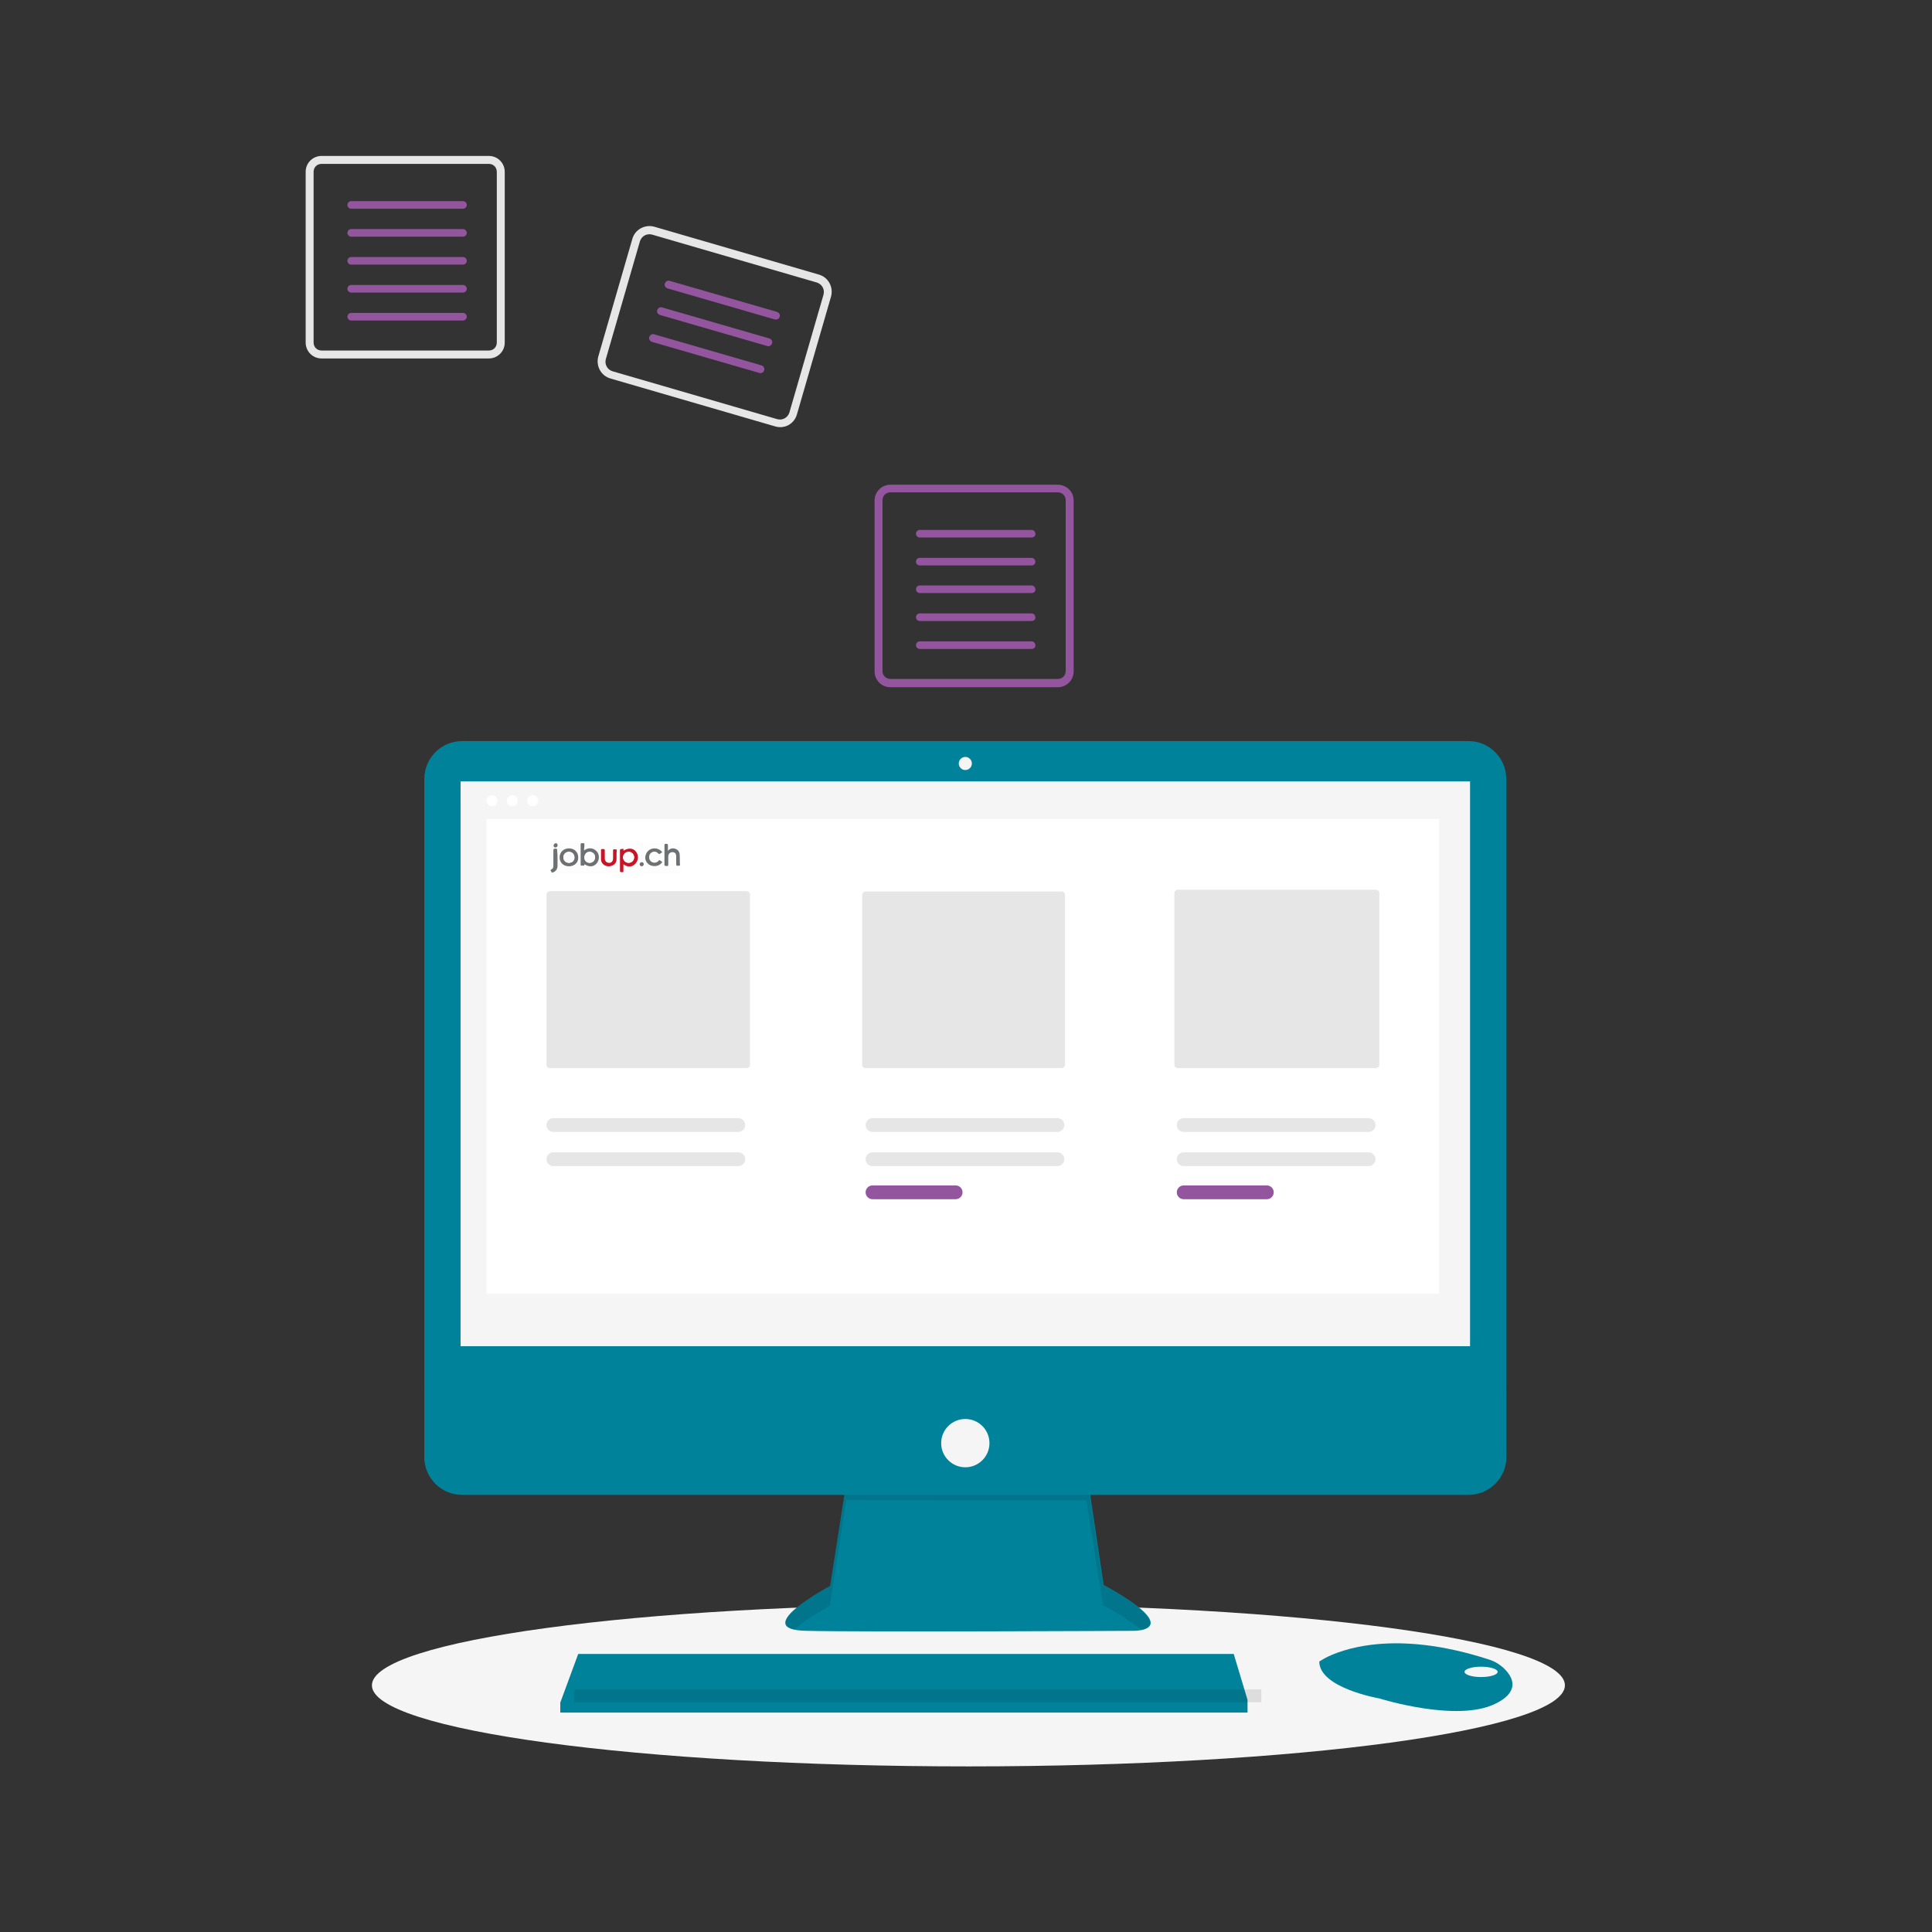 <?xml version="1.0" encoding="utf-8"?>
<!-- Generator: Adobe Illustrator 27.0.1, SVG Export Plug-In . SVG Version: 6.00 Build 0)  -->
<svg version="1.1" id="Layer_1" xmlns="http://www.w3.org/2000/svg" xmlns:xlink="http://www.w3.org/1999/xlink" x="0px" y="0px"
	 viewBox="0 0 560 560" style="enable-background:new 0 0 560 560;" xml:space="preserve">
<rect x="0" y="0" width="560" height="560" fill="#333333" stroke="none"/>
<style type="text/css">
	.st0{fill:#EBF3F5;}
	.st1{fill:#50A565;}
	.st2{fill:#44A256;}
	.st3{fill:#7AD08F;}
	.st4{fill:#A8A8A8;}
	.st5{opacity:0.2;enable-background:new    ;}
	.st6{fill:#F5F5F5;}
	.st7{opacity:0.1;fill:#F5F5F5;enable-background:new    ;}
	.st8{fill:none;stroke:#3F444F;stroke-width:2;stroke-miterlimit:10;}
	.st9{fill:#00829A;}
	.st10{opacity:0.1;enable-background:new    ;}
	.st11{opacity:0.1;fill:#00829A;enable-background:new    ;}
	.st12{fill:#C2C4C6;}
	.st13{fill:#DBDBDB;}
	.st14{opacity:0.4;fill:#00829A;enable-background:new    ;}
	.st15{opacity:0.6;fill:#00829A;enable-background:new    ;}
	.st16{fill:#FFFFFF;}
	.st17{fill:#E6E6E6;}
	.st18{fill:#93559E;}
	.st19{fill:#FDFDFD;}
	.st20{fill:#6F7071;}
	.st21{fill:#C71525;}
	.st22{fill:#6BD49C;}
	.st23{fill:#5DB888;}
	.st24{fill:#73E4A8;}
	.st25{fill:#6F96AB;}
	.st26{opacity:0.1;}
	.st27{fill:#FFC01F;}
	.st28{clip-path:url(#SVGID_00000090255000956724286450000013399913352294243208_);}
	.st29{fill:#515757;}
	.st30{fill:#F19E6F;}
	.st31{fill:#0D1E24;}
	.st32{clip-path:url(#SVGID_00000134967146547902688940000009946828152547815862_);}
	.st33{fill:#FCB893;}
	.st34{fill:#9E7964;}
	.st35{clip-path:url(#SVGID_00000059285939605976017100000007504643958457386643_);}
	.st36{fill:#3B3B3B;}
	.st37{fill:#542B00;}
	.st38{clip-path:url(#SVGID_00000048499630353302305030000009511478434984000409_);}
	.st39{fill:#D7ECF7;}
	.st40{fill:#D4875B;}
	.st41{clip-path:url(#SVGID_00000160189995788740044930000012530226864519789488_);}
	.st42{fill:#8C867E;}
	.st43{fill:#69645F;}
	.st44{fill:#D04E50;}
	.st45{fill:#706B65;}
	.st46{fill:#D6E6EE;}
	.st47{fill:#EDEDED;}
	.st48{fill:#363636;}
	.st49{fill:#D95E3F;}
	.st50{fill:#3C4853;}
	.st51{fill:#FFC97D;}
	.st52{fill:#368097;}
	.st53{fill:#AE0000;}
	.st54{clip-path:url(#SVGID_00000174571185321409130820000008485588662039915916_);}
	.st55{fill-rule:evenodd;clip-rule:evenodd;fill:#FFFFFF;fill-opacity:0;}
	.st56{clip-path:url(#SVGID_00000174571185321409130820000008485588662039915916_);fill:#E2E4EC;}
	.st57{clip-path:url(#SVGID_00000174571185321409130820000008485588662039915916_);fill:#FFFFFF;}
	
		.st58{clip-path:url(#SVGID_00000174571185321409130820000008485588662039915916_);fill-rule:evenodd;clip-rule:evenodd;fill:#FFFFFF;}
	.st59{fill:url(#c_00000136390577155743726160000002365669950626718107_);fill-opacity:0;}
	.st60{clip-path:url(#SVGID_00000174571185321409130820000008485588662039915916_);fill:#00829A;}
	
		.st61{clip-path:url(#SVGID_00000174571185321409130820000008485588662039915916_);fill:url(#SVGID_00000085968288768639001150000016211813549573227153_);}
	
		.st62{clip-path:url(#SVGID_00000174571185321409130820000008485588662039915916_);fill:url(#SVGID_00000074429916930094124010000008417749669891580082_);}
	.st63{clip-path:url(#SVGID_00000174571185321409130820000008485588662039915916_);fill:#3F444F;}
	.st64{clip-path:url(#SVGID_00000174571185321409130820000008485588662039915916_);fill:#DFE1E8;}
	.st65{clip-path:url(#SVGID_00000174571185321409130820000008485588662039915916_);fill:#93559E;}
	.st66{clip-path:url(#SVGID_00000174571185321409130820000008485588662039915916_);fill:#F3F3F3;}
	.st67{fill:url(#SVGID_00000038393212294584908560000003148680401473097130_);}
	.st68{fill:url(#SVGID_00000121976594854136698520000015369460292581575307_);}
	.st69{fill:#E3E3E3;}
	
		.st70{clip-path:url(#SVGID_00000174571185321409130820000008485588662039915916_);fill:none;stroke:#DFE1E8;stroke-width:7;stroke-linecap:round;stroke-miterlimit:10;}
</style>
<path class="st6" d="M107.8,488.5c0-13,77.4-23.5,172.9-23.5s172.9,10.5,172.9,23.5c0,13-77.4,23.5-172.9,23.5
	S107.8,501.5,107.8,488.5"/>
<path class="st9" d="M245.4,429l-4.8,30.7c0,0-23.7,12.6-7,13c16.7,0.4,95.2,0,95.2,0s15.2,0-8.9-13.3l-4.8-32.2L245.4,429z"/>
<path class="st10" d="M230.1,472.4c3.8-3.4,10.4-6.9,10.4-6.9l4.8-30.7l69.6,0.1l4.8,30.3c5.6,3.1,9.1,5.5,11.1,7.3
	c3.1-0.7,6.5-3.3-11.1-13.1l-4.8-32.2l-69.6,1.9l-4.8,30.7C240.5,459.8,220.6,470.4,230.1,472.4z"/>
<path class="st9" d="M134,214.8h291.6c6.1,0,11,4.9,11,11v196.4c0,6.1-4.9,11-11,11H134c-6.1,0-11-4.9-11-11V225.8
	C123,219.7,127.9,214.8,134,214.8z"/>
<circle class="st6" cx="279.8" cy="221.3" r="1.9"/>
<path class="st9" d="M436.6,403.1v19.2c0,6.1-4.9,11-11,11c0,0,0,0,0,0H134c-6.1,0-11-4.9-11-11c0,0,0,0,0,0v-19.2H436.6z"/>
<polygon class="st9" points="361.6,492.7 361.6,496.4 162.4,496.4 162.4,493.5 162.7,492.7 167.6,479.4 357.6,479.4 "/>
<path class="st9" d="M438.3,489.1c-0.4,1.6-1.7,3.2-4.8,4.7c-11.1,5.6-33.7-1.5-33.7-1.5s-17.4-3-17.4-10.7c0.5-0.3,1-0.6,1.5-0.9
	c4.7-2.5,20.2-8.6,47.6,0.3c2,0.6,3.8,1.8,5.2,3.4C437.8,485.7,438.7,487.3,438.3,489.1z"/>
<path class="st11" d="M438.3,489.1c-13.6,5.2-25.7,5.6-38.2-3c-6.3-4.4-12-5.4-16.2-5.4c4.7-2.5,20.2-8.6,47.6,0.3
	c2,0.6,3.8,1.8,5.2,3.4C437.8,485.7,438.7,487.3,438.3,489.1z"/>
<ellipse class="st6" cx="429.3" cy="484.6" rx="4.8" ry="1.5"/>
<circle class="st6" cx="279.8" cy="418.3" r="7"/>
<polygon class="st10" points="365.6,489.7 365.6,493.4 166.4,493.4 166.4,490.5 166.7,489.7 "/>
<path class="st17" d="M141.7,47.5c1.3,0,2.3,1,2.3,2.3v49.5c0,1.3-1,2.3-2.3,2.3H93.2c-1.3,0-2.3-1-2.3-2.3V49.8
	c0-1.3,1-2.3,2.3-2.3L141.7,47.5 M141.7,45.2H93.2c-2.5,0-4.6,2-4.6,4.6v0v49.5c0,2.5,2,4.6,4.6,4.6l0,0h48.5c2.5,0,4.6-2,4.6-4.6v0
	V49.8C146.3,47.3,144.3,45.2,141.7,45.2L141.7,45.2L141.7,45.2z"/>
<path class="st18" d="M134.2,60.5h-32.4c-0.6,0-1.1-0.5-1.1-1.1s0.5-1.1,1.1-1.1c0,0,0,0,0,0h32.4c0.6,0,1.1,0.5,1.1,1.1
	C135.3,60,134.8,60.5,134.2,60.5L134.2,60.5z"/>
<path class="st18" d="M134.2,68.6h-32.4c-0.6,0-1.1-0.5-1.1-1.1s0.5-1.1,1.1-1.1c0,0,0,0,0,0h32.4c0.6,0,1.1,0.5,1.1,1.1
	C135.3,68.1,134.8,68.6,134.2,68.6L134.2,68.6z"/>
<path class="st18" d="M134.2,76.7h-32.4c-0.6,0-1.1-0.5-1.1-1.1s0.5-1.1,1.1-1.1c0,0,0,0,0,0h32.4c0.6,0,1.1,0.5,1.1,1.1
	C135.3,76.2,134.8,76.7,134.2,76.7L134.2,76.7z"/>
<path class="st18" d="M134.2,84.8h-32.4c-0.6,0-1.1-0.5-1.1-1.1s0.5-1.1,1.1-1.1c0,0,0,0,0,0h32.4c0.6,0,1.1,0.5,1.1,1.1
	C135.3,84.3,134.8,84.8,134.2,84.8L134.2,84.8z"/>
<path class="st18" d="M134.2,92.9h-32.4c-0.6,0-1.1-0.5-1.1-1.1c0-0.6,0.5-1.1,1.1-1.1c0,0,0,0,0,0h32.4c0.6,0,1.1,0.5,1.1,1.1
	C135.3,92.4,134.8,92.9,134.2,92.9L134.2,92.9z"/>
<path class="st18" d="M306.6,142.7c1.3,0,2.3,1,2.3,2.3v49.5c0,1.3-1,2.3-2.3,2.3h-48.5c-1.3,0-2.3-1-2.3-2.3V145
	c0-1.3,1-2.3,2.3-2.3L306.6,142.7 M306.6,140.5h-48.5c-2.5,0-4.6,2-4.6,4.6v49.5c0,2.5,2,4.6,4.6,4.6h48.5c2.5,0,4.6-2,4.6-4.6V145
	C311.2,142.5,309.1,140.5,306.6,140.5L306.6,140.5z"/>
<path class="st18" d="M299,155.8h-32.4c-0.6,0-1.1-0.5-1.1-1.1c0-0.6,0.5-1.1,1.1-1.1c0,0,0,0,0,0H299c0.6,0,1.1,0.5,1.1,1.1
	C300.2,155.3,299.7,155.8,299,155.8z"/>
<path class="st18" d="M299,163.9h-32.4c-0.6,0-1.1-0.5-1.1-1.1s0.5-1.1,1.1-1.1H299c0.6,0,1.1,0.5,1.1,1.1S299.7,163.9,299,163.9z"
	/>
<path class="st18" d="M299,171.9h-32.4c-0.6,0-1.1-0.5-1.1-1.1c0-0.6,0.5-1.1,1.1-1.1c0,0,0,0,0,0H299c0.6,0,1.1,0.5,1.1,1.1
	C300.2,171.4,299.7,171.9,299,171.9z"/>
<path class="st18" d="M299,180h-32.4c-0.6,0-1.1-0.5-1.1-1.1c0-0.6,0.5-1.1,1.1-1.1c0,0,0,0,0,0H299c0.6,0,1.1,0.5,1.1,1.1
	C300.2,179.5,299.7,180,299,180z"/>
<path class="st18" d="M299,188.1h-32.4c-0.6,0-1.1-0.5-1.1-1.1c0-0.6,0.5-1.1,1.1-1.1c0,0,0,0,0,0H299c0.6,0,1.1,0.5,1.1,1.1
	C300.2,187.6,299.7,188.1,299,188.1z"/>
<path class="st17" d="M224.7,123.6l-47.8-13.9c-2.7-0.8-4.2-3.6-3.5-6.3l9.9-34.2c0.8-2.7,3.6-4.2,6.3-3.5l47.8,13.9
	c2.7,0.8,4.2,3.6,3.5,6.3l-9.9,34.2C230.2,122.9,227.4,124.4,224.7,123.6z M189,68c-1.5-0.4-3,0.4-3.5,1.9l-9.9,34.2
	c-0.4,1.5,0.4,3,1.9,3.5l47.8,13.9c1.5,0.4,3-0.4,3.5-1.9l9.9-34.2c0.4-1.5-0.4-3-1.9-3.5L189,68z"/>
<path class="st18" d="M224.6,92.6l-31.1-9c-0.6-0.2-1-0.8-0.8-1.4c0.2-0.6,0.8-1,1.4-0.8l31.1,9c0.6,0.2,1,0.8,0.8,1.4
	S225.3,92.7,224.6,92.6L224.6,92.6z"/>
<path class="st18" d="M222.4,100.3l-31.1-9c-0.6-0.2-1-0.8-0.8-1.4s0.8-1,1.4-0.8l31.1,9c0.6,0.2,1,0.8,0.8,1.4
	S223,100.5,222.4,100.3L222.4,100.3z"/>
<path class="st18" d="M220.1,108.1l-31.1-9c-0.6-0.2-1-0.8-0.8-1.4s0.8-1,1.4-0.8l31.1,9c0.6,0.2,1,0.8,0.8,1.4
	C221.4,107.9,220.7,108.3,220.1,108.1z"/>
<g>
	<rect x="133.5" y="226.5" class="st6" width="292.6" height="163.7"/>
	<circle class="st16" cx="142.6" cy="232.1" r="1.6"/>
	<circle class="st16" cx="148.5" cy="232.1" r="1.6"/>
	<circle class="st16" cx="154.4" cy="232.1" r="1.6"/>
	<rect x="141" y="237.4" class="st16" width="276.1" height="137.6"/>
	<path class="st17" d="M159.4,258.3c-0.5,0-1,0.4-1,1v49.3c0,0.5,0.4,1,1,1h57c0.5,0,1-0.4,1-1v-49.3c0-0.5-0.4-1-1-1H159.4z"/>
	<path class="st17" d="M250.9,258.4c-0.5,0-1,0.4-1,1v49.2c0,0.5,0.4,1,1,1h56.8c0.5,0,1-0.4,1-1v-49.2c0-0.5-0.4-1-1-1H250.9z"/>
	<path class="st17" d="M341.4,257.9c-0.5,0-1,0.4-1,1v49.7c0,0.5,0.4,1,1,1h57.4c0.5,0,1-0.4,1-1v-49.7c0-0.5-0.4-1-1-1H341.4z"/>
	<path class="st17" d="M160.4,334c-1.1,0-2,0.9-2,2c0,1.1,0.9,2,2,2H214c1.1,0,2-0.9,2-2c0-1.1-0.9-2-2-2H160.4z"/>
	<path class="st17" d="M252.9,334c-1.1,0-2,0.9-2,2c0,1.1,0.9,2,2,2h53.6c1.1,0,2-0.9,2-2c0-1.1-0.9-2-2-2H252.9z"/>
	<path class="st18" d="M252.9,343.6c-1.1,0-2,0.9-2,2c0,1.1,0.9,2,2,2H277c1.1,0,2-0.9,2-2c0-1.1-0.9-2-2-2H252.9z"/>
	<path class="st17" d="M343.1,334c-1.1,0-2,0.9-2,2c0,1.1,0.9,2,2,2h53.6c1.1,0,2-0.9,2-2c0-1.1-0.9-2-2-2H343.1z"/>
	<path class="st17" d="M160.4,324.1c-1.1,0-2,0.9-2,2c0,1.1,0.9,2,2,2H214c1.1,0,2-0.9,2-2c0-1.1-0.9-2-2-2H160.4z"/>
	<path class="st17" d="M252.9,324.1c-1.1,0-2,0.9-2,2c0,1.1,0.9,2,2,2h53.6c1.1,0,2-0.9,2-2c0-1.1-0.9-2-2-2H252.9z"/>
	<path class="st17" d="M343.1,324.1c-1.1,0-2,0.9-2,2c0,1.1,0.9,2,2,2h53.6c1.1,0,2-0.9,2-2c0-1.1-0.9-2-2-2H343.1z"/>
	<path class="st18" d="M343.1,343.6c-1.1,0-2,0.9-2,2c0,1.1,0.9,2,2,2h24.1c1.1,0,2-0.9,2-2c0-1.1-0.9-2-2-2H343.1z"/>
	<g id="oxXibw.tif_00000047060470403547992080000005390231295706737084_">
		<g>
			<g>
				<path class="st19" d="M161.3,244.4c11.8,0,23.7,0,35.5,0c0.3,0,0.4,0.1,0.4,0.4c0,2.7,0,5.3,0,8c0,0.3-0.1,0.3-0.4,0.3
					c-12.4,0-24.9,0-37.3,0c0-2.8,0-5.6,0-8.4c0-0.3,0-0.3,0.3-0.3c0.3,0,0.7,0,1,0c-0.1,0.1-0.1,0.1-0.2,0.2
					c-0.2,0.2-0.2,0.6,0,0.8c0.2,0.2,0.5,0.3,0.8,0c0.3-0.2,0.3-0.6,0.1-0.9C161.4,244.5,161.3,244.5,161.3,244.4z M180.7,246.6
					c0.2-0.6-0.2-0.5-0.5-0.5c0,0-0.1,0-0.1,0c-0.3-0.1-0.4,0.1-0.4,0.4c0,1.9,0,3.7,0,5.6c0,0.7,0,0.7,0.7,0.7
					c0.3,0,0.4-0.1,0.3-0.4c0-0.6,0-1.2,0-1.9c1.2,0.9,2.5,0.8,3.4-0.1c1-1,1-2.5,0.2-3.6C183.4,245.7,182.1,245.6,180.7,246.6z
					 M169.3,246.5c0-0.5,0-0.8,0-1.2c0-0.8,0-0.8-0.8-0.8c-0.2,0-0.3,0.1-0.3,0.3c0,2,0,3.9,0,5.9c0,0.1,0,0.2,0.1,0.3
					c0.3,0,0.6,0,0.8,0c0.3,0,0.1-0.3,0.2-0.4c1.3,0.9,2.7,0.7,3.6-0.3c0.8-1,0.8-2.6-0.1-3.5C172,245.7,170.6,245.6,169.3,246.5z
					 M164.9,251.1c1.6,0,2.8-1.1,2.8-2.6c0-1.5-1.2-2.6-2.7-2.6c-1.5,0-2.7,1.1-2.7,2.6C162.2,250,163.3,251.1,164.9,251.1z
					 M193.6,246.6c0-0.5,0-0.9,0-1.4c0-0.7,0-0.7-0.7-0.7c-0.3,0-0.3,0.1-0.3,0.4c0,1.9,0,3.7,0,5.6c0,0.3,0.1,0.4,0.4,0.4
					c0.1,0,0.2,0,0.3,0c0.3,0.1,0.4-0.1,0.4-0.4c0-0.8,0-1.5,0-2.3c0-0.8,0.5-1.3,1.2-1.3c0.7,0,1.1,0.4,1.1,1.2c0,0.7,0,1.3,0,2
					c0,0.8,0,0.8,0.9,0.7c0.2,0,0.2-0.1,0.2-0.2c0-1,0.1-2.1-0.1-3.1c-0.1-1-1-1.7-2-1.7C194.5,246,194,246.2,193.6,246.6z
					 M178.7,247.8C178.7,247.8,178.7,247.8,178.7,247.8c0-0.5,0-1,0-1.4c0-0.2-0.1-0.3-0.3-0.3c-0.1,0-0.2,0-0.3,0
					c-0.4-0.1-0.5,0.1-0.5,0.4c0,0.8,0,1.6,0,2.3c0,0.8-0.6,1.3-1.3,1.2c-0.6-0.1-1-0.5-1.1-1.3c0-0.7,0-1.3,0-2
					c0-0.8,0-0.8-0.8-0.7c-0.2,0-0.3,0.1-0.3,0.3c0,0.9,0,1.8,0,2.7c0,1.2,1,2,2.2,2c1.3,0,2.2-0.9,2.3-2
					C178.7,248.6,178.7,248.2,178.7,247.8z M189.6,245.9C189.7,245.9,189.6,245.9,189.6,245.9c-1.3,0-2.3,0.9-2.6,2.1
					c-0.2,1.1,0.4,2.3,1.4,2.8c1.1,0.5,2.5,0.2,3.3-0.7c0.1-0.1,0.2-0.2,0.1-0.3c-0.2-0.2-0.5-0.3-0.8-0.5c-0.2-0.1-0.2,0.2-0.3,0.3
					c-0.6,0.6-1.6,0.6-2.2,0c-0.6-0.6-0.6-1.7,0-2.3c0.6-0.6,1.6-0.6,2.1,0c0.2,0.3,0.4,0.2,0.7,0.1c0.1-0.1,0.2-0.1,0.3-0.2
					c0.2-0.1,0.2-0.2,0.1-0.4C191.3,246.2,190.6,245.9,189.6,245.9z M161.6,248.8c0-0.7,0-1.4,0-2.2c0-0.6,0-0.6-0.6-0.6
					c-0.4,0-0.5,0.1-0.5,0.5c0,1.5,0,2.9,0,4.4c0,0.5-0.2,0.9-0.6,1.1c-0.2,0.1-0.3,0.3-0.1,0.5c0.1,0.1,0.1,0.2,0.2,0.3
					c0.1,0.1,0.1,0.2,0.3,0.1c0.8-0.3,1.4-1,1.4-1.9C161.6,250.3,161.6,249.5,161.6,248.8z M186.6,250.5c0-0.3-0.3-0.6-0.6-0.6
					c-0.3,0-0.6,0.3-0.6,0.6c0,0.3,0.3,0.6,0.6,0.6C186.3,251.1,186.6,250.8,186.6,250.5z"/>
				<path class="st20" d="M161.3,244.4c0,0.1,0.1,0.1,0.2,0.2c0.2,0.3,0.2,0.6-0.1,0.9c-0.3,0.2-0.6,0.2-0.8,0
					c-0.2-0.2-0.2-0.6,0-0.8c0.1-0.1,0.1-0.1,0.2-0.2C161,244.4,161.2,244.4,161.3,244.4z"/>
				<path class="st21" d="M180.7,246.6c1.4-0.9,2.8-0.8,3.6,0.2c0.9,1.1,0.8,2.6-0.2,3.6c-0.9,1-2.3,1-3.4,0.1c0,0.6,0,1.3,0,1.9
					c0,0.3,0,0.4-0.3,0.4c-0.7,0-0.7,0-0.7-0.7c0-1.9,0-3.7,0-5.6c0-0.3,0.1-0.4,0.4-0.4c0,0,0.1,0,0.1,0
					C180.5,246,180.9,245.9,180.7,246.6z M182.2,250.1c0.9,0,1.6-0.7,1.6-1.6c0-0.9-0.7-1.6-1.6-1.6c-0.8,0-1.5,0.7-1.6,1.6
					C180.6,249.4,181.4,250.1,182.2,250.1z"/>
				<path class="st20" d="M169.3,246.5c1.2-0.9,2.6-0.8,3.6,0.2c0.9,0.9,0.9,2.5,0.1,3.5c-0.9,1.1-2.2,1.2-3.6,0.3
					c-0.1,0.1,0.1,0.4-0.2,0.4c-0.3,0-0.6,0-0.8,0c-0.1,0-0.1-0.2-0.1-0.3c0-2,0-3.9,0-5.9c0-0.2,0.1-0.3,0.3-0.3
					c0.8,0,0.8-0.1,0.8,0.8C169.3,245.7,169.3,246.1,169.3,246.5z M170.9,250.1c0.9,0,1.6-0.7,1.6-1.6c0-0.9-0.7-1.6-1.6-1.6
					c-0.9,0-1.5,0.7-1.5,1.6C169.3,249.4,170,250.1,170.9,250.1z"/>
				<path class="st20" d="M164.9,251.1c-1.6,0-2.7-1.1-2.7-2.6c0-1.5,1.2-2.6,2.7-2.6c1.6,0,2.7,1.1,2.7,2.6
					C167.7,250,166.5,251.1,164.9,251.1z M164.9,250.1c0.9,0,1.6-0.7,1.6-1.6c0-0.9-0.7-1.6-1.6-1.6c-0.9,0-1.6,0.7-1.6,1.6
					C163.3,249.4,164,250.1,164.9,250.1z"/>
				<path class="st20" d="M193.6,246.6c0.4-0.4,0.8-0.7,1.4-0.7c1,0,1.9,0.6,2,1.7c0.1,1,0,2.1,0.1,3.1c0,0.2-0.1,0.2-0.2,0.2
					c-0.8,0.1-0.9,0.1-0.9-0.7c0-0.7,0-1.3,0-2c0-0.8-0.4-1.2-1.1-1.2c-0.7,0-1.2,0.5-1.2,1.3c0,0.8,0,1.6,0,2.3
					c0,0.3-0.1,0.5-0.4,0.4c-0.1,0-0.2,0-0.3,0c-0.3,0-0.4-0.1-0.4-0.4c0-1.9,0-3.7,0-5.6c0-0.3,0.1-0.4,0.3-0.4
					c0.7,0,0.7,0,0.7,0.7C193.6,245.7,193.6,246.1,193.6,246.6z"/>
				<path class="st21" d="M178.7,247.8c0,0.4,0,0.9,0,1.3c0,1.2-1,2-2.3,2c-1.2,0-2.2-0.9-2.2-2c0-0.9,0-1.8,0-2.7
					c0-0.2,0.1-0.3,0.3-0.3c0.8,0,0.8,0,0.8,0.7c0,0.7,0,1.3,0,2c0,0.7,0.4,1.2,1.1,1.3c0.7,0.1,1.3-0.4,1.3-1.2c0-0.8,0-1.6,0-2.3
					c0-0.4,0.1-0.5,0.5-0.4c0.1,0,0.2,0,0.3,0c0.2,0,0.3,0.1,0.3,0.3C178.7,246.8,178.7,247.3,178.7,247.8
					C178.7,247.8,178.7,247.8,178.7,247.8z"/>
				<path class="st20" d="M189.6,245.9c0.9,0,1.6,0.3,2.2,0.9c0.1,0.2,0.2,0.3-0.1,0.4c-0.1,0-0.2,0.1-0.3,0.2
					c-0.2,0.2-0.4,0.2-0.7-0.1c-0.5-0.6-1.5-0.6-2.1,0c-0.6,0.6-0.6,1.7,0,2.3c0.6,0.6,1.6,0.6,2.2,0c0.1-0.1,0.2-0.3,0.3-0.3
					c0.3,0.1,0.5,0.3,0.8,0.5c0.1,0.1,0,0.2-0.1,0.3c-0.7,0.9-2.1,1.2-3.3,0.7c-1.1-0.5-1.7-1.7-1.4-2.8
					C187.4,246.8,188.3,246,189.6,245.9C189.6,245.9,189.7,245.9,189.6,245.9z"/>
				<path class="st20" d="M161.6,248.8c0,0.7,0,1.5,0,2.2c0,0.9-0.5,1.6-1.4,1.9c-0.2,0.1-0.2,0-0.3-0.1c-0.1-0.1-0.1-0.2-0.2-0.3
					c-0.2-0.2-0.1-0.4,0.1-0.5c0.5-0.2,0.6-0.6,0.6-1.1c0-1.5,0-2.9,0-4.4c0-0.4,0.1-0.5,0.5-0.5c0.6,0,0.6,0,0.6,0.6
					C161.6,247.4,161.6,248.1,161.6,248.8z"/>
				<path class="st20" d="M186.6,250.5c0,0.3-0.3,0.6-0.6,0.6c-0.3,0-0.6-0.3-0.6-0.6c0-0.3,0.3-0.6,0.6-0.6
					C186.3,249.9,186.6,250.1,186.6,250.5z"/>
				<path class="st19" d="M182.2,250.1c-0.9,0-1.6-0.7-1.6-1.6c0-0.9,0.7-1.6,1.6-1.6c0.9,0,1.6,0.7,1.6,1.6
					C183.8,249.4,183.1,250.1,182.2,250.1z"/>
				<path class="st19" d="M170.9,250.1c-0.9,0-1.5-0.7-1.5-1.6c0-0.9,0.7-1.6,1.5-1.6c0.9,0,1.6,0.7,1.6,1.6
					C172.4,249.4,171.8,250.1,170.9,250.1z"/>
				<path class="st19" d="M164.9,250.1c-0.9,0-1.6-0.7-1.6-1.6c0-0.9,0.7-1.6,1.6-1.6c0.9,0,1.6,0.7,1.6,1.6
					C166.6,249.4,165.9,250.1,164.9,250.1z"/>
			</g>
		</g>
	</g>
</g>
<g>
	<defs>
		<circle id="SVGID_00000006679413795607097010000017006560454097471365_" cx="286.9" cy="856" r="233.5"/>
	</defs>
	<clipPath id="SVGID_00000139257256672440700860000010663793668421105029_">
		<use xlink:href="#SVGID_00000006679413795607097010000017006560454097471365_"  style="overflow:visible;"/>
	</clipPath>
	
		<path style="clip-path:url(#SVGID_00000139257256672440700860000010663793668421105029_);fill-rule:evenodd;clip-rule:evenodd;fill:#FFFFFF;" d="
		M277.5,470.1l-383.9,322.2L49.7,978.4l274.7-230.5l227.9-77.8L277.5,470.1z"/>
</g>
</svg>

